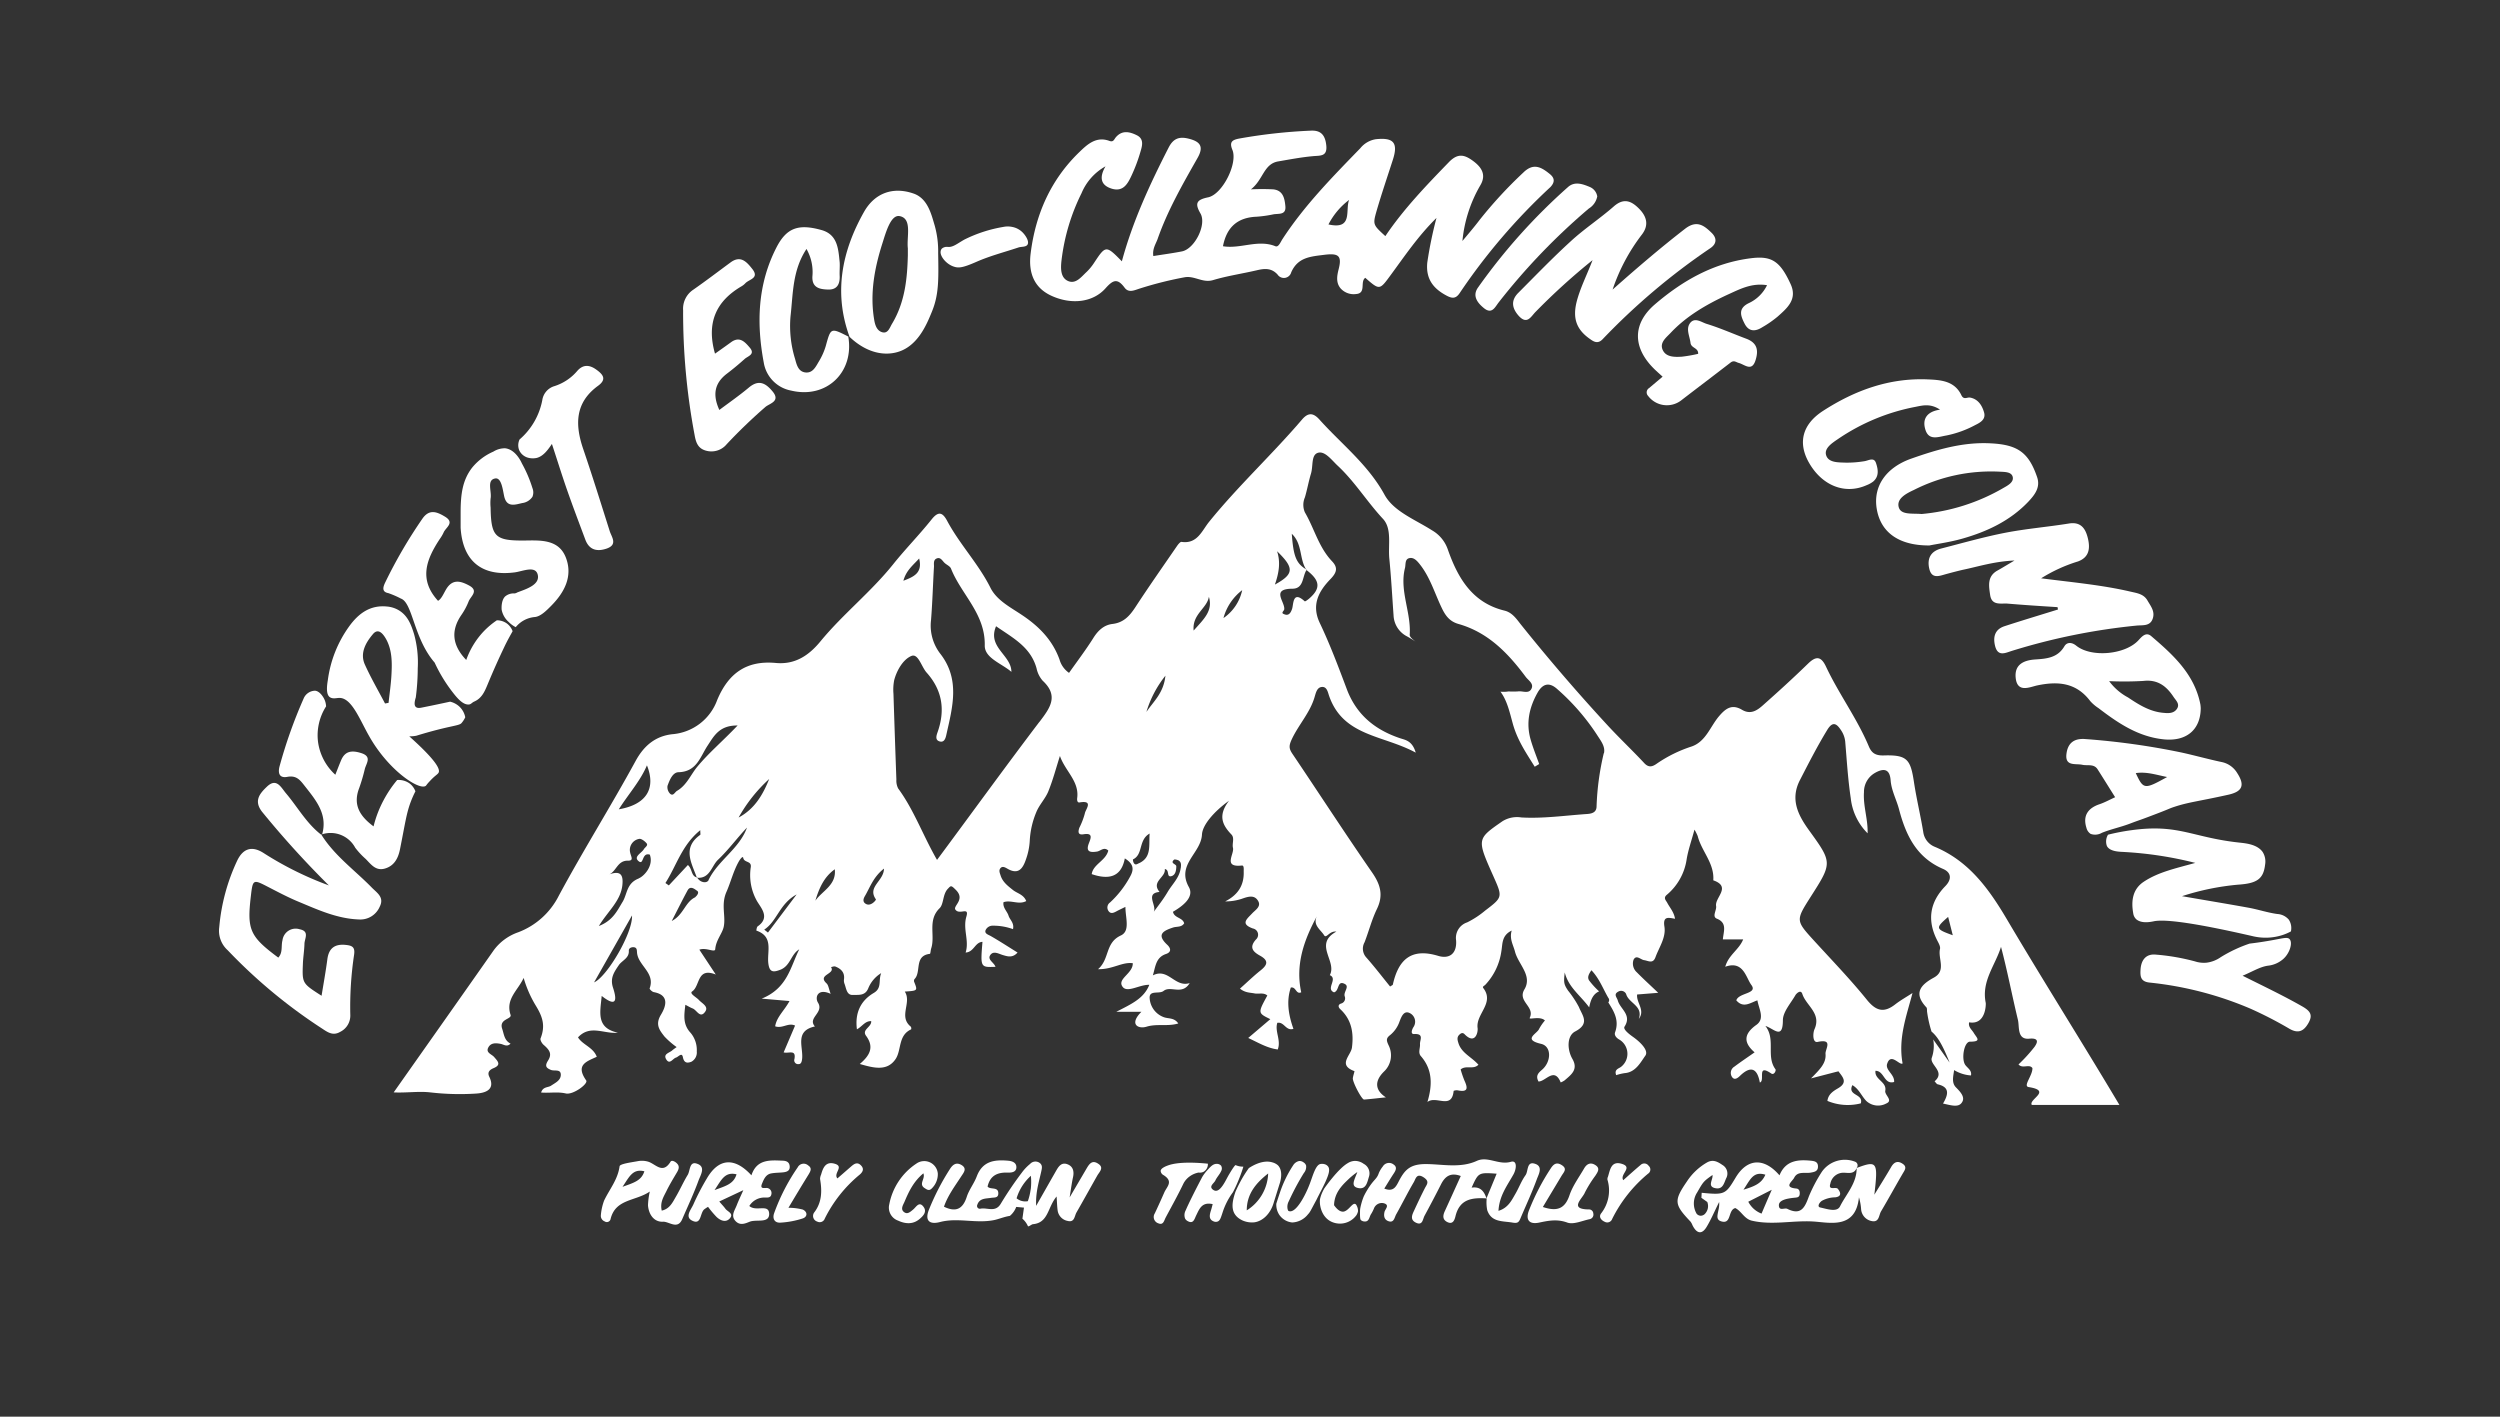 <svg xmlns="http://www.w3.org/2000/svg" viewBox="0 0 592.94 336"><rect x="0" y="0" width="592.94" height="336" fill="#333333" stroke="none"/><defs><style>.cls-1{fill:#fff;}.cls-2{fill:none;}</style></defs><g id="Layer_2" data-name="Layer 2"><g id="Layer_1-2" data-name="Layer 1"><path class="cls-1" d="M476,218.06c-4.29-7.26-9-13.8-17.05-17.19a4.41,4.41,0,0,1-2.8-3.54c-.66-4-1.6-7.85-2.2-11.81-.81-5.43-1.62-6.52-7.17-6.35-2.12.07-2.94-.72-3.55-2.17-2.79-6.63-7.11-12.43-10.15-18.9-1.19-2.53-2.4-2.52-4.3-.66-3.48,3.39-7.08,6.66-10.72,9.89-1.36,1.2-2.89,2.22-4.92,1-2.33-1.36-3.8-.4-5.48,1.6-2.06,2.45-3.1,6-6.51,7.14a31.8,31.8,0,0,0-8.13,4c-1.11.8-2,1.08-3.1-.14-2.8-3-5.82-5.85-8.62-8.88q-10.74-11.64-20.64-24c-1-1.27-2-2.77-3.81-3.22-7.66-1.85-11.09-7.75-13.45-14.47a8.35,8.35,0,0,0-3.76-4.58c-4-2.56-9.09-4.47-11.26-8.44-3.93-7.18-10.21-12-15.42-17.81-1.42-1.59-2.65-1.8-4.17,0-7.1,8.3-15.14,15.74-22,24.21-1.72,2.11-2.8,5.35-6.59,4.78-.28,0-.74.55-1,.92-3.35,4.88-6.76,9.73-10,14.7-1.33,2-2.76,3.55-5.36,3.85-2,.24-3.41,1.54-4.52,3.32-1.79,2.84-3.83,5.53-5.77,8.28a5.73,5.73,0,0,1-2.26-3.17c-1.69-4.68-4.93-7.92-9-10.62-2.71-1.81-5.9-3.44-7.38-6.4-2.85-5.7-7.31-10.31-10.28-15.89-1.08-2-2.06-2.34-3.68-.31-2.91,3.65-6.21,7-9.12,10.64-5.26,6.57-11.93,11.82-17.24,18.28-2.92,3.55-6.21,5.53-10.59,5.12-7.06-.66-11.29,2.55-13.9,8.79a12.37,12.37,0,0,1-10.68,8.11c-3.87.45-6.62,2.59-8.65,6.31-5.87,10.76-12.41,21.17-18.24,32a17.83,17.83,0,0,1-9.64,8.67,12.13,12.13,0,0,0-5.79,4.26c-7.85,11.2-15.74,22.37-23.73,33.71,3,.15,5.93-.32,8.69,0a60.72,60.72,0,0,0,10.85.28c1.74-.11,4.78-.66,3.13-4-.51-1.06.1-1.63.95-2,2-.8,1.09-1.65.2-2.68-.57-.66-2-1-1.4-2.2s1.79-1.13,2.94-.91c.76.14,1.53.83,2.36-.06-1.49-.76-1.53-2.17-2-3.57-.75-2.34,2.39-2.19,2-3.27-1.23-3.73,1.72-5.73,3.11-8.74a27.21,27.21,0,0,0,2.9,6.61c1.72,2.8,2.23,4.87,1.11,7.73-.15.37.32,1.19.73,1.54,1.54,1.32,2,2.24,1,3.79-.79,1.28-.33,1.71.73,2.15.82.34,2.31-.27,2.34,1.1s-1.28,1.94-2.3,2.63c-.72.49-1.94.2-2.37,1.63,2,.17,3.88-.23,5.85.22,1.74.4,5.39-2.31,4.84-3.09-2.61-3.72.1-4.48,2.51-5.61-.85-2.27-3.36-2.82-4.45-4.6,2.9-3.11,6.18-.75,9.46-1.11-5.24-1.13-4.19-4.86-3.84-8.72,4.15,3.27,3.32,0,2.67-2-.72-2.26.28-3.66,1.38-5.29.78-1.15,2.51-1.65,2.38-3.46,0-.54.46-.78,1-.81.87,0,.91.53.94,1.18.16,3.14,4.4,4.86,3,8.58-.07.17.58.83,1,.9,4,.75,2.67,3.72,1.66,5.39-1.4,2.33-.29,3.66.86,5.14a19.09,19.09,0,0,0,2.88,2.5c-.47.35-.78.55-1.05.79-.65.59-2.16.82-1.45,2.07.83,1.45,1.57-.14,2.36-.37.55-.16,1.38-1.31,1.62-.11.28,1.49,1.12,1.44,2,1.11a2.49,2.49,0,0,0,1.3-2.45,6.35,6.35,0,0,0-1.46-4.41c-1.87-2-1.55-4.12-1.25-6.66.69.35,1.19.66,1.73.87,1,.39,1.75,2.42,2.92.84,1-1.3-.69-2-1.47-2.88-.61-.66-2.3-1.5-1.56-2,1.93-1.29,1.07-5.81,5.6-4l-3.9-5.9c1.65-.6,3.7.79,3.77-.12.17-2.13,1.64-3.66,2-5.26.56-2.59-.7-5.26.67-8.35,1-2.26,1.62-4.9,2.92-7.19.22-.39.94-1.45,1.05-.85.22,1.21,2,.65,1.79,2.18a12.46,12.46,0,0,0,1.33,7.81c.9,1.73,3.46,4.06.29,6.26-.22.16-.31.95-.29,1,4.16,1.42,2.48,5,2.83,7.77.27,2.16,1.17,2.19,3,1.45,2.27-1,2.38-3.63,4.33-4.78-2.09,4.17-2.79,9.23-8.91,11.69l6.6.57c-1.2,2.25-3.05,3.76-3.4,6,1.78.59,3.07-.94,4.72-.18l-2.71,6.36c1.19.34,3-.81,2.56,1.58a.91.91,0,0,0,1,1.2c.56,0,.7-.5.79-1,.47-2.86-1.95-6.84,3.07-7.93-1.84-2.06,2.22-3.24.73-5.64-.79-1.26-.08-3.52,3-2.09-.46-1.24-.52-2.09-1-2.51-2.21-2.08,2.21-2.16,1.09-3.84.34-.06.73-.24,1-.14,1.36.53,2.27,1.4,2.08,3a2.18,2.18,0,0,0,.11,1.08c.43,1.08.49,2.75,2,2.67,1.25-.07,2.9.3,3.65-1.6A7.52,7.52,0,0,1,209,230.8c-.72,1.77.24,3.52-1.76,4.7-3.14,1.85-4.5,4.76-4,8.63,1.27-.68,1.92-2,3.39-1.94.12,1.41-2.29,2-1.23,3.46,2,2.71.91,4.68-1.48,6.7,3.23.93,6.46,1.82,8.48-1.15,1.45-2.13.57-5.64,3.7-7.06a.76.76,0,0,0-.08-.64c-3-2.42.3-5.72-1.43-8.32,3.08-.21,3.07-.2,2.23-2.3a.76.76,0,0,1,.07-.65c1.7-1.68-.16-5.54,3.65-6,.15,0,.18-.86.32-1.3,1-3.08-.93-6.67,2-9.53,1-1,.7-3.28,1.93-4.58.74-.77.74-.94,1.92.25,2.22,2.22-.51,3.65-.17,4.58.94,1.56,3.42-.79,2.66,1.75-.88,3,.73,5.68-.18,8.52,2-.11,2.19-2.44,4-2.54-.5,6.07-.5,6.07,3.08,5.93-.28-1-2-1.69-1.23-2.79s2-.29,3,0,2.27.77,3.47-.6c-2.22-1.38-4.23-2.69-6.3-3.88-.63-.37-1.57-.58-1.29-1.41a1.83,1.83,0,0,1,1.75-1.08,13.63,13.63,0,0,1,4.76.82c.33-1.5-.76-2.21-1.06-3.2s-1.43-1.91-1.19-3.19c1.77-.61,3.61.69,5.39-.27-.63-1.56-2.09-1.8-3.1-2.58-1.26-1-2.52-1.94-3-3.54-.18-.56-.47-1.17,0-1.7s1.1-.16,1.61.13c2.61,1.53,3.68,0,4.42-2.2a15.4,15.4,0,0,0,.91-4.56,20.21,20.21,0,0,1,1.51-6.55c.69-1.78,2.17-3.26,2.88-5,1.11-2.73,1.86-5.61,2.76-8.42,1.22,3.55,4.6,6,4.1,9.94-.07.52,0,1.18.55,1.09,3.46-.6,1.37,1.7,1.26,2.61a18,18,0,0,1-1.3,3.39c-.32.91-.38,1.79,1,1.55,2.21-.36,1.78.81,1.27,2.1-.81,2.05.25,2.27,1.93,2,.85-.14,1.63-1.19,2.66-.24-.58,2.41-3.6,3.24-3.93,5.59,3.93,1.35,7,.81,7.85-3.73,2.16,1.34,2.22,2.66,1.18,4.45a23.42,23.42,0,0,1-4.68,6,1.45,1.45,0,0,0-.42,1.95c.51.83,1.21.55,1.89.18s1.26-.63,2.17-1.08c0,2.6,1.19,5.73-1.08,6.78-3.79,1.76-2.6,5.57-5.41,8,3.49.07,5.67-1.76,8.24-1.42.07,2.5-3.9,3.74-2.37,5.65,1.14,1.42,4-.61,6.29-.52-1.3,3.27-4.26,4.55-7.82,6.39h5.95c-3,3-.75,4.14,1.21,3.54,2.48-.77,5,0,7.53-.77-.94-1.4-2.3-1.09-3.38-1.47a5.12,5.12,0,0,1-3.4-4.4c-.24-2.19,2.24-1,3.3-1.85,1.67-1.33,4.4,1.12,6.19-1.86-3.52,1.14-5.09-3.71-8.74-1.82.64-2.12.69-4.26,3.12-5.08,1.25-.42,1.24-1.29.28-2.19-2.58-2.41-1-3.3,1.42-4.09.86-.28,2,0,2.61-1-.38-1.4-2.37-1.22-2.66-2.73,2.28-1.33,5.12-3.45,3.77-5.86-3-5.37,2.89-8,3.11-12.47.12-2.25,2.84-5.44,6.41-8-2.72,3.54-1.53,5.8.57,8,.81.83.12,2.15.37,3.16.37,1.5-2.46,4.71,2.11,4.2.58-.06.42,1,.44,1.57.07,3.21-1.44,5.45-4.4,6.94a12.16,12.16,0,0,0,3.92-.61c1.44-.5,3-1.06,3.9.51.79,1.34-.7,2.15-1.47,3-1.28,1.34-2.73,2.45.21,3.52a1.51,1.51,0,0,1,.74,2.62c-1.78,2-.54,3,1.07,3.89,2.08,1.19,1.56,2.22,0,3.46s-3.21,2.83-4.86,4.3c1.23,1,2.37.92,3.43,1.13s2.14-.28,3.06.5c-2.27,4.16-2.27,4.16.71,5.61l-5.24,4.46c2.48,1.16,4.49,2.4,7,2.73.85-2.19-.76-4.31-.1-6.32,1.66-.3,2,2,3.82,1.43-1.16-3.27-1.72-6.54-.62-9.8,1.27-.24,1.21,1.71,2.47,1.13-1.44-6.62.69-12.48,3.79-18.19-1.22,2.18.82,3.33,1.63,4.65.56.91,1.22-1.08,2.91-.85-5.49,3,.23,7-1.55,10.32,2,.88-1.06,3.24,1,4.08,1.31-.34.7-2.94,2.53-2,1.24.63-.33,1.87,0,2.93a1.28,1.28,0,0,1-.83,1.72c-.69.2-.84.77-.19,1.37,2.67,2.48,3.19,5.64,2.74,9.07-.24,1.9-3.47,4.11.59,5.6.07,0-.31,1.08-.38,1.67-.09.91,2.12,5.11,2.67,5.07,1.64-.13,3.27-.33,5.17-.52-2.7-1.76-2.66-3.95-.45-6.12a5.28,5.28,0,0,0,1.17-6.07c-.6-1.25-.75-1.78.27-2.57a7.14,7.14,0,0,0,2.25-3.24c.42-1.08,1-2.68,2.4-2a2.27,2.27,0,0,1,.94,3.27c-.36.53-.85,1.76.12,1.71,2.44-.13,1.32,1.44,1.39,2.4s-.51,2,.2,2.83c2.77,3.17,2.78,6.79,1.56,10.89,2.08-1.63,5.77,1.92,6.22-2.64a1.84,1.84,0,0,1,1-.12c2.54.52,2.32-.68,1.55-2.35a26,26,0,0,1-.89-2.61c1.3-1.09,3,.12,4.22-1.12-1.61-1.83-4-2.75-4.74-5.11-.22-.68-.43-1.41.2-2,.38-.38.8-.59,1.25-.13,2.48,2.55,3.24-.39,3.09-1.47-.45-3.35,4.08-5.9,1.36-9.46-.29-.39.21-.53.45-.77a14.54,14.54,0,0,0,3.83-8c.31-1.63,0-3.71,2.45-4.88-.59,2,.39,3.44.78,5,.77,3,4.19,5.67,2.24,8.94-1.73,2.89,2.54,4.05,1.26,6.75-.27.56,2.4-.51,3.6.63a11.71,11.71,0,0,0-1.38,2c-.46,1.16-4,2.51.48,3.55,2.49.58,2.43,4.15.3,6.06-.84.74-1.72,1.42-.92,2.87,1.71,0,3.74-3.53,5.26.22a4.45,4.45,0,0,0,.94-.5c1.55-1.35,3.29-2.55,1.83-5.09-1.29-2.27-1.29-5.48.66-6.5,3.6-1.87,1.66-3.84.9-5.77a23.8,23.8,0,0,0-2.59-3.93c-1-1.5-1.06-1.93-.78-4.3.89,3.53,3.65,5.38,5.8,8.29.36-1.94,1-3.22,2.35-3.8a19,19,0,0,1-2.39-2.62c-.41-.69-.15-1.38.57-2.39,1.9,2,2.76,4.42,4,6.54a.85.85,0,0,1,0,1.09c1.33,2.12,2.64,4.22,1.61,7.08-.25.69.29,1.33,1,1.73a3.92,3.92,0,0,1,.45,6.44c-.54.45-1.72.6-1.19,2a12.75,12.75,0,0,1,2-.48c2.62-.18,3.8-2.6,4.91-4.13.9-1.25-1.29-3.32-2.94-4.48-.89-.63-2.37-1.77-2-2.4,1.82-2.8-1-4.16-1.58-6.19-.2-.76-1.1-1.48.09-2.12a1.31,1.31,0,0,1,1.88.56c.61,2.2,4.1,2.81,3,5.91,1.6-2.11-.63-3.84-.39-5.8l5-.4c-1.95-1.86-3.55-3.31-5.05-4.84a2.77,2.77,0,0,1-.8-3c.66-1.29,1.69,0,2.53.1,1,.15,2.07.93,2.67-.71.87-2.38,2.53-4.66,2.12-7.25s1-2.11,2.52-1.86c-.27-1.63-1.24-2.62-1.85-3.79-.26-.52-1-1.11-.14-1.86a13.52,13.52,0,0,0,4.74-8.43c.36-2.21,1.13-4.36,1.86-7.06a12.34,12.34,0,0,1,.76,1.51c.91,3.62,4,6.47,3.7,10.51,4.41,1.55.31,4.08.67,6.1.17,1-1.05,2.5.18,3,2.51,1,1.59,3,1.42,4.91h4.82c-1,2.48-3.47,3.67-4.25,6.49,4.31-1.55,4.91,2.61,6.19,4.32,1.59,2.13-3,1.8-3.57,3.65,1.68,1.95,3.33.56,5,0,.38,2.11,1.83,4.35-.26,5.83-3.21,2.29-2.87,4.36-.4,6.5-1.66,1.17-3.27,2.24-4.81,3.4a1.73,1.73,0,0,0-.45,2.57c.6.71,1.4,0,1.86-.46,2.66-2.53,4.08-1.49,4.64,1.65,1.35-.4-.84-4.57,2.71-2.14.67.45,1.2-.7,1-1-2.29-3.09.12-7.08-2.39-10.28,2,.62,4.13,3.37,4.15-1.35,0-2,1.89-4.05,3-6,.15-.24,1.22-1.43,1.61-.24.9,2.79,4.58,4.59,2.88,8.38-.38.85-.51,3.26.75,3,3.79-.82,1.77,1.7,1.87,2.83.2,2.23-1.38,3.72-3.44,5.82l6.08-1.58c.15,0,.4-.13.44-.08,1,1.35,2.28,2.6-.1,4-1.05.62-2.34,1.37-2.53,3a12.48,12.48,0,0,0,7.92.58c.69-2.35-3.26-1.74-2-4.32,1.56.89,2.16,2.57,3.3,3.75a4.1,4.1,0,0,0,4.76.59c1.68-.73-.45-2-.26-3,.42-2.16-2.61-2.64-2.32-4.74,2.12,0,2,3.34,4.42,2.65.14-1.83-2.15-2.78-1.65-4.32.88-2.73,2.94.48,3.66-.08-1.09-6,.92-11.21,2.35-16.7-1.47.95-2.84,1.72-4.07,2.67-2.7,2.12-4.58,1.62-6.77-1.09-3.88-4.8-8.19-9.26-12.37-13.84-4.5-4.93-4.52-4.91-1-10.47,5.25-8.2,5.23-8.18-.43-16-2.55-3.56-4.39-7.25-2.06-11.77,2.06-4,4.1-8,6.44-11.84,1.3-2.16,2.22-1.64,3.3,0a5.85,5.85,0,0,1,1,2.69c.38,4.48.65,9,1.31,13.41a13.85,13.85,0,0,0,4,8.36c.11-3.36-1.09-6.47-.86-9.77a5.17,5.17,0,0,1,2.55-4.52c1.94-1.12,3.55-1.18,3.77,1.69.18,2.46,1.4,4.62,2,6.93,1.63,6.17,4.14,11.42,10.44,14.12,1.91.82,2.16,2.4.54,4.07-3.7,3.8-4.37,8.11-1.94,12.86.33.65.81,1.45.67,2.05-.54,2.25,1.56,5.14-1.43,6.78-3.23,1.75-4.91,3.75-1.8,7.07.19.21.13.67.16,1a28.16,28.16,0,0,0,1.06,4.74c1.54,1.3,2.66,3.29,4.29,7.36l-3.89-5.49a8.53,8.53,0,0,1-.33,4.33c-.61,1.68,3.34,3.32.66,5.6.25.25.47.66.76.72,3,.69,2.41,2.57,1.24,4.56,1.72.35,3.54,1,4.4-.15,1-1.28-.24-2.58-1.33-3.69s-.63-2.61-.44-4.1a8.8,8.8,0,0,0,4,1.27c.24-1.17-.73-1.68-1.31-2.43-1.05-1.37-.35-5.6,1.09-5.58,2.85,0,1.55-.94.89-2.06-.45-.78-1.37-1.39-1.11-2.53,3.91.68,4-4.12,3.94-4.6-1.07-5.17,2.27-8.91,3.62-13.3,1.53,5.77,2.62,11.55,4,17.26.42,1.67-.26,4.79,2.7,4.52,2.61-.24,1.8,1.15,1.25,1.94a37.34,37.34,0,0,1-3.8,4.17c1,1.11,2.52-.2,3.3.86.08,1.77-2.32,4.29-.88,4.51,5.64.88-.14,2.92.74,4.24h20.78C494,247.47,484.76,232.89,476,218.06ZM153.44,181.52c2.19,5.49-.1,9.3-6.68,10.43C149.14,188.22,151.87,185.24,153.44,181.52ZM140.9,233l9-15.88C150.13,221.2,144,231.64,140.9,233Zm10.6-24.65c-2.93,1.13-2.7,3.67-3.83,5.54-1.3,2.13-2.31,4.45-5.64,5.74,2.21-3.6,5.17-5.94,5.58-9.69.26-2.43-.41-3.51-3.07-2.57,1.7-.81,1.92-3.32,4.45-3.24,1.39,0,.66-1,.48-1.87a2.66,2.66,0,0,1,2.1-3.29c.47-.14,1.37.53,1.79,1.05s-.39.93-.66,1.4c-.54.93-2.54,1.76-1.24,2.83s.68-2.16,2.66-1.55C155.1,205.37,152.69,207.86,151.5,208.32Zm6.83-22c.48-1.34,1.21-3.17,2.6-3.2,4.34-.11,5.14-3.66,6.91-6.33,1.49-2.24,2.75-4.81,7.1-4.75-3.55,3.73-6.83,6.48-9.56,9.78-1.57,1.9-2.5,4.37-4.79,5.71-.56.33-.91,1.37-1.67.68A2.2,2.2,0,0,1,158.33,186.3Zm6.58,26.45c-2.43,1.12-2.76,4.18-5.59,5.64,1.39-2.69,2.53-5,3.74-7.23.63-1.19,1.6-.42,2.18,0C166.12,211.67,165,212.71,164.91,212.75Zm3.16-4.07c-.4.82-1.93.66-2.66-.51h-.12a1.17,1.17,0,0,0,0-.11c-1.41-.32-1.05-2-2.14-2.95L158.63,210l-.81-.57c2.62-4.08,3.89-9,8.27-12.53,0,.71.08,1,0,1.1-4.31,3.06-2.09,6.62-.83,10.1a.53.53,0,0,0,.12,0l-.07.08.07-.08a.56.56,0,0,0,0,.08c3,.23,3.37-2.79,4.92-4.27,2.48-2.34,4.51-5.15,6.87-7.63C175.36,201.3,170.36,204,168.07,208.68Zm7.07-14.76a36.11,36.11,0,0,1,7.29-9.21C180.94,188.51,178.94,191.92,175.14,193.92Zm7,27.21-.88-.7c3.07-2,3.57-6.1,7.68-8.34Zm11.23-7.52c.88-2.9,2-5.62,4.62-7.49C198.42,209.92,195,211.29,193.39,213.61Zm14.36-.3c.07.1-1.12,1.62-2.27,1.07-.76-.37-.84-1-.37-1.83,1.26-2.12,2-4.58,4.57-6.59C209.63,209,205.61,210.32,207.75,213.31ZM218,132.46c.84,3.39-1.18,4.31-3.74,5.28C214.92,135.31,216.46,134.15,218,132.46Zm28.52,38.75c-8.13,10.71-16,21.59-24.28,32.74-3.36-5.83-5.46-11.84-9.22-16.95a4.12,4.12,0,0,1-.42-2.11q-.37-10.15-.69-20.31a11.79,11.79,0,0,1,.17-3.26c.64-2.41,2.15-4.94,4.08-5.74,1.63-.68,2.37,2.55,3.61,3.94,3.75,4.19,4.45,8.91,2.6,14.14-.25.72-.66,1.84.46,2.18s1.44-.74,1.61-1.53c1.47-6.6,3.37-13.2-1.51-19.37a10.92,10.92,0,0,1-2.11-7.89c.34-4.23.45-8.48.7-12.71,0-.68-.18-1.58.68-1.9s1.25.48,1.76,1,1.37.83,1.6,1.43c2.44,6.14,8.14,10.69,8,18.21-.07,3,4,4.26,6.32,6.27,0-4-5.77-5.81-3.64-10.82,4,2.78,8.21,4.91,9.61,10a6.49,6.49,0,0,0,1.44,2.91C251.18,165.05,249.05,167.91,246.54,171.21Zm23.62,33.52c-.45.21-.83.53-1.2,0a1.59,1.59,0,0,1-.23-.9c2.48-1.16,1.24-4.6,3.95-6.13C272.46,200.58,273.16,203.33,270.16,204.73Zm1.77-35.92a25.6,25.6,0,0,1,4.5-8.55C276,164.38,273.55,166.39,271.93,168.81Zm8.12,37.07c-.28,2.31-2,3.81-3.09,5.67s-2.32,3.35-3.5,5c1.4-1.41-2.17-4.66,1.58-5-2.08-2.5,1.54-3.44,1.24-5.44,1.23.2.32,2,1.55,1.7,1-.26,1.17-1.38,1.18-2.34,0-.57-1.53-.65-.56-1.55.16-.16.7,0,1,.1C280.21,204.42,280.14,205.1,280.05,205.88Zm3.07-56.34c-.37-3.89,3.19-5.24,3.62-8C287.73,144.9,285.5,146.84,283.12,149.54Zm7.09-3a12.4,12.4,0,0,1,4.43-6.57A10.74,10.74,0,0,1,290.21,146.57Zm12.2-7.94c.95-2.74,1.36-5.26.5-7.86C307,134.73,306.93,136.14,302.41,138.63Zm2,7c-.58-.28.16-.74.2-1.07.23-1.8-3.26-4.86,1.92-4.9,2.76,0,2.33-2.87,3.36-4.43h0l.07-.07-.07.07a1.74,1.74,0,0,1-.11-.18c-2.35-1.41-3-3.13-3.38-8.42,2.54,2.4,1.78,5.9,3.38,8.42l.18.11-.06.08c3.22,2.47,3.41,4.31.69,6.7-.34.3-1,.79-1.12.71-2.91-2.67-2.63.72-3,1.8S305.57,146.16,304.45,145.62Zm76,33a63.15,63.15,0,0,0-1.72,12.61c0,1.42-1,1.76-2.23,1.85-5.2.35-10.38,1.12-15.61.82a6.52,6.52,0,0,0-4.5.91c-6.06,4.21-6.09,4.16-2.15,13,2.23,5,2.24,5-1.95,8.19a21.25,21.25,0,0,1-4.26,2.79,3.87,3.87,0,0,0-2.62,4.24c.23,3.2-1.61,4.49-4.24,3.7-6.43-1.95-9.44.91-10.75,6.77,0,.17-.36.28-.66.5-1.86-2.29-3.66-4.64-5.61-6.85a3.1,3.1,0,0,1-.44-3.66c1-2.59,1.7-5.35,2.91-7.85,1.59-3.27.87-5.8-1.13-8.69-6.43-9.27-12.56-18.75-18.87-28.1-.91-1.34-.89-2-.11-3.64,1.61-3.37,4.24-6.16,5.32-9.79.31-1,.55-2.38,1.76-2.47s1.41,1.29,1.7,2.11c3.35,9.65,12.82,9.26,20.55,13.47-.83-2.86-2.49-3-3.75-3.43-5.92-2-10.29-5.55-12.57-11.55-2-5.32-4-10.66-6.45-15.8-2.07-4.38-.12-7.63,2.58-10.42,1.64-1.69,1.65-2.82.31-4.22-3.14-3.32-4.19-7.77-6.41-11.57a4.43,4.43,0,0,1,0-3.55c.55-1.86.88-3.78,1.44-5.63s0-4.42,1.64-4.94,3.25,1.69,4.64,3c4.08,3.78,7,8.58,10.79,12.65,2.2,2.35,1.19,6.27,1.52,9.49.44,4.46.68,8.94,1,13.41a5.85,5.85,0,0,0,3.22,5c.7.39,1.38.82,2.06,1.26l-.09-.06c-.56-.41-1.4-1.09-1.36-1.59.37-5.35-2.48-10.46-1.12-15.85.22-.86-.1-2.19,1.18-2.36,1-.14,1.76.76,2.36,1.52,2.43,3.07,3.51,6.86,5.18,10.32.94,2,2,3.25,4,3.81,7,2,11.73,6.91,15.9,12.52.63.85,1.92,1.56,1.42,2.74-.62,1.45-2.15.54-3.27.73a18.19,18.19,0,0,1-2.21,0,7.32,7.32,0,0,1-1.92.06c1.58,2.07,2.19,4.91,2.91,7.51,1.09,4,3.18,7,5.22,10.29l1.06-.64c-.68-1.89-1.44-3.77-2-5.7-1.18-4-.37-7.69,1.61-11.22,1.2-2.12,2.75-2.6,4.69-.84A52.69,52.69,0,0,1,379,174.64C379.82,175.89,380.76,177.16,380.42,178.67Zm81.64,38.79,1.12,4.43C459,220.33,459,220.13,462.06,217.46Z"/><path class="cls-1" d="M195.85,82.07a15.57,15.57,0,0,1-1.62,3.64c-.73,1.21-1.42,2.8-3.16,2.63s-2.12-1.83-2.5-3.22a26.46,26.46,0,0,1-1.08-10.07c.62-5.34.42-10.91,3.79-16a11.08,11.08,0,0,1,1.4,6.54c-.11,2.63,1.68,3,3.55,3.08,2.18.14,3-1.12,2.92-3.2-.06-1.09.07-2.2,0-3.28-.32-3.16-.49-6.56-4.31-7.63-5.5-1.54-8.3-.51-10.69,4.14-4.46,8.69-4.77,17.93-3,27.32a8.08,8.08,0,0,0,6.5,6.62c8.34,2,15-4.32,13.54-12.82C197,77.68,197.05,77.73,195.85,82.07Z"/><path class="cls-1" d="M201.11,79.85l.1.05h0l-.1-.09A.07.07,0,0,1,201.11,79.85Z"/><path class="cls-1" d="M242.33,54.93a4.72,4.72,0,0,0-2.26-1.11,5.24,5.24,0,0,0-2.11,0,32.83,32.83,0,0,0-9.23,3c-1.76,1-2.66,1.82-3.87,1.75a1.85,1.85,0,0,0-1.47.39,1.19,1.19,0,0,0-.3.72c-.13,1.13,1.33,2.94,3.06,3.53,1.16.4,2.09.36,5.39-1.09s6.64-2.3,10-3.42c.72-.24,1.82-.06,2.18-.71C244.16,57.2,243.19,55.7,242.33,54.93Z"/><path class="cls-1" d="M488,144l.1.56c-4.22,1.31-8.45,2.58-12.65,3.95-2.29.74-2.8,2.51-2.27,4.67.66,2.65,2.43,1.68,4,1.19a149.36,149.36,0,0,1,29.6-6c1.39-.13,3.13.19,3.77-1.57s-.43-3-1.23-4.39c-.91-1.57-2.54-1.74-4.06-2.1-6.79-1.58-13.75-2.19-21.15-3.15a36.5,36.5,0,0,1,8.74-4c2.73-1,2.88-3.19,2.37-5.38s-1.51-4.1-4.5-3.62c-5,.81-10.14,1.23-15.13,2.2s-10.15,2.44-15.2,3.74c-2.42.63-3.36,2.3-2.83,4.71.57,2.58,2.35,1.81,4,1.35,1.29-.35,2.58-.69,3.89-1,3.75-.77,7.43-2,12.34-2.22-2,1.18-3,1.8-4.08,2.4-2.44,1.39-2,3.64-1.69,5.81.38,2.45,2.36,1.94,4,2C480.09,143.5,484.06,143.75,488,144Z"/><path class="cls-1" d="M382.47,68.68a44.75,44.75,0,0,1,6.91-13c1.78-2.28,1.18-4.34-.62-6.17s-3.61-2.65-6-.56c-3.28,2.88-7,5.31-10.19,8.25-4.31,3.93-8.36,8.14-12.48,12.27-1.81,1.82-1.48,3.67.14,5.47,2,2.17,2.9.09,4-1A153.1,153.1,0,0,1,377.72,61.7c-1.46,3.78-3,6.75-3.81,10-.93,3.88,0,6.52,3.32,8.79,1,.72,1.84,1,2.84,0a156.71,156.71,0,0,1,25.57-21.62c1.6-1.08,1.56-2.43.31-3.65-1.79-1.74-3.49-3.08-6.24-1C393.77,58.82,388.11,63.68,382.47,68.68Z"/><path class="cls-1" d="M419.1,67.64a9,9,0,0,1-4.34,4.26c-2.58,1.26-1.93,3-1,4.83,1,2,2.58,1.94,4.25.86a25,25,0,0,0,3.58-2.48c2.24-2,4.77-4.08,3.11-7.71-2.49-5.44-4.49-6.76-9.34-6.16-8.89,1.09-16.3,5.31-22.92,11-5.15,4.46-5.23,9.94-.49,14.87.73.77,1.55,1.46,2.38,2.23l-3.2,2.7a1.2,1.2,0,0,0-.24,1.86,5.58,5.58,0,0,0,7.8,1.1c3.89-3,7.87-6,11.75-9,.82-.64,1.3-.09,1.95.08,1.44.39,3.12,2.19,4-.7.7-2.28.41-4-2.1-5-3.18-1.18-6.29-2.58-9.53-3.57-1.21-.37-2.89-1.72-4-.06-.91,1.37,0,3,.19,4.58.16,1.29,1.89,1.12,1.81,2.59a33.85,33.85,0,0,1-3.88.68c-1.7.1-3.73.13-4.52-1.59s.77-2.9,1.82-4c3.8-4.06,8.55-6.79,13.52-9.1C412.55,68.63,415.38,67.05,419.1,67.64Z"/><path class="cls-1" d="M169.58,83.88c-2.07-7.27.2-12.43,6.33-16a4,4,0,0,0,.85-.68c.92-1,3.44-1.19,1.64-3.44-1.35-1.71-2.77-3.26-5.14-1.51-2.94,2.16-5.84,4.38-8.83,6.46a5.41,5.41,0,0,0-2.41,4.9A156.05,156.05,0,0,0,164.71,103c.3,1.69.67,3.34,2.75,3.89a4.7,4.7,0,0,0,4.9-1.54,126,126,0,0,1,9.2-8.85c1-.83,3.69-1.33,1.6-3.75-1.68-2-3.29-2.72-5.55-.83s-4.58,3.5-7,5.31c-1.61-3.52-1.21-6.31,1.78-8.59,1.45-1.1,2.86-2.27,4.21-3.49.78-.7,2.6-1.09,1.22-2.71-1.12-1.31-2.33-2.7-4.31-1.36C172.24,82,171,82.88,169.58,83.88Z"/><path class="cls-1" d="M460.13,97.16c-3.32.48-4.24,2.4-3.45,4.82.85,2.6,3.09,1.62,5,1.3a24.68,24.68,0,0,0,6.82-2.48c1.23-.6,2.54-1.36,2.07-3s-1.42-3.15-3.29-3.5c-.72-.14-1.52.63-2.09-.57-1.63-3.43-4.94-3.62-8.08-3.75-9.07-.36-17.22,2.62-24.71,7.46-4.93,3.18-6,7.52-3.44,12.15,3.11,5.59,8.58,7.78,13.74,5.49a6.3,6.3,0,0,0,1.59-.88c1.44-1.25,1.15-2.9.65-4.38s-1.77-.57-2.78-.43a25.31,25.31,0,0,1-4.34.34c-1.76-.07-4.16.06-4.71-1.78-.5-1.67,1.48-2.91,2.87-3.86a48.84,48.84,0,0,1,18.35-7.6C456.08,96.14,457.87,95.66,460.13,97.16Z"/><path class="cls-1" d="M378.83,46.58a2.93,2.93,0,0,0-1.78-2.24c-1.66-.69-3.53-1.39-5.13,0a139.14,139.14,0,0,0-21.34,23.81c-1.46,2-.19,3.69,1.46,5,1.84,1.43,2.56-.34,3.39-1.4a151.4,151.4,0,0,1,21.4-22.29A4.33,4.33,0,0,0,378.83,46.58Z"/><path class="cls-1" d="M76.24,198l.09.08,0-.17-.18,0Z"/><path class="cls-1" d="M67.86,188.19c-1.19-1.39-2.24-3.8-4.53-1.63-1.75,1.66-3.29,3.46-1,6.19A222.19,222.19,0,0,0,78,210a79.21,79.21,0,0,1-15.51-7.7c-2.75-1.75-4.82-1.06-6.2,1.75A46.46,46.46,0,0,0,52,219.91a6.21,6.21,0,0,0,2,5.46,124.28,124.28,0,0,0,22.36,18.56c1.35.89,2.59,1.81,4.31.81a4.3,4.3,0,0,0,2.41-4.14,83.57,83.57,0,0,1,.9-14.14c.25-1.71-.32-2.16-1.8-2.33-2.63-.32-4.18.62-4.54,3.39s-.89,5.68-1.37,8.65c-4.59-2.94-4.61-2.94-4.43-7.59.06-1.57.33-3.13.37-4.7,0-1.26,1.3-3-1.13-3.48A3.15,3.15,0,0,0,67,223c-.37,1.35.13,2.93-1,4.12-6.73-5-7.43-6.59-6.52-14.44.48-4.18.51-4.18,4.13-2.31,2.37,1.22,4.74,2.48,7.21,3.5,4.58,1.91,9.12,4,14.23,4.2a5,5,0,0,0,5-3c1.15-2.25-.59-3.26-1.86-4.55-4-4.1-8.8-7.52-11.93-12.49C72.71,195.33,70.63,191.47,67.86,188.19Z"/><path class="cls-1" d="M117.84,147.12a18.88,18.88,0,0,0-3.18,2.69,19.14,19.14,0,0,0-4.08,6.72c-3.36-3.5-3.68-7-1.14-10.69a15.89,15.89,0,0,0,1.71-3.2c.46-1.22,2.56-2.52,0-3.83-2-1.06-3.85-1.49-5.31.91-.64,1.05-1.1,2.3-1.95,2.78-4.67-5.11-2.71-9.89.38-14.61a9.58,9.58,0,0,0,.93-1.56c.48-1.23,2.78-2.33.31-3.81-1.91-1.15-3.7-1.85-5.34.52a113.58,113.58,0,0,0-8.8,15.09c-.54,1.11-.86,2.25.72,2.54a21.76,21.76,0,0,1,3,1.3c2.8,1,3,9.42,8,15.19a35.84,35.84,0,0,0,4.32,7.09c1.19,1.54,2.56,3.06,3.93,2.82.4-.07.6-.44,1.17-.69,1.71-.76,2.4-2.27,3.07-3.88,1.66-4,2.7-6.25,4-9,.81-1.71,1.57-3,2-3.8a4,4,0,0,0-1.34-1.81A4.07,4.07,0,0,0,117.84,147.12Z"/><path class="cls-1" d="M117,107.12a13.35,13.35,0,0,0-5,3.77c-2.34,3-2.74,6.4-2.75,10.63,0,1.22,0,2.44,0,3.65.48,7.88,5,11.61,12.85,10.58,1.93-.26,4.94-1.7,5.45.61s-2.63,3.32-4.8,4.12a2.15,2.15,0,0,1-.68.27,3.13,3.13,0,0,0-2.27.72c-1,1-.83,3-.82,3.14a5.16,5.16,0,0,0,1.66,2.9,6.6,6.6,0,0,0,1.68,1.24,6.57,6.57,0,0,1,4.56-2.41c1.37-.15,2.74-1.54,3.83-2.64,3.17-3.19,5.22-7.06,3.48-11.5-1.68-4.28-5.93-4.06-9.72-4-7,.06-8-.83-8.11-7.81a11.32,11.32,0,0,1,0-2.18c.31-1.66-1-4.35,1.08-4.73,1.46-.26,1.78,2.52,2.12,4.14.58,2.77,2.48,2.12,4.26,1.7a3.45,3.45,0,0,0,2.46-1.49,2.74,2.74,0,0,0,0-2.07,30.56,30.56,0,0,0-2.5-5.85c-.2-.45-1.54-3.34-4-3.59A5.16,5.16,0,0,0,117,107.12Z"/><path class="cls-1" d="M144.62,126c-2.05-6.48-4.08-13-6.26-19.4-2-5.8-2.05-11.07,3.49-15.1,2.13-1.56,1.17-2.7-.47-3.87s-3.15-1.19-4.5.38a11.74,11.74,0,0,1-5.35,3.56,4.08,4.08,0,0,0-2.91,3.33,16.34,16.34,0,0,1-5.39,9.33,3.19,3.19,0,0,0-.08,2.57,3.25,3.25,0,0,0,2.26,1.8,4.25,4.25,0,0,0,1.92,0c1.45-.39,2.48-1.68,3.57-3.31,1.32,4,2.42,7.58,3.66,11.1,1.36,3.89,2.83,7.74,4.27,11.61.92,2.44,2.74,2.88,5,2.13C146.58,129.2,145.08,127.42,144.62,126Z"/><path class="cls-1" d="M106.75,166.42c-1.11.24-3.73.81-6.75,1.41-.35.07-1,.19-1.38-.17s-.36-1.07,0-2.26a55.54,55.54,0,0,0,.46-6.91,25,25,0,0,0-.87-8.08c-.64-2.07-1.4-4.24-3.45-5.56a6.53,6.53,0,0,0-3-1c-3.95-.39-6.71,1.63-8.91,4.66a28,28,0,0,0-5.09,12.76c-.22,1.31-.5,3.46.5,4.1.72.46,1.51.16,2.26.16,2.91,0,4.83,5.21,7,9,4.54,8.12,11.78,12.9,13.41,11.89.22-.14.19-.3,1-1.14,1.17-1.29,1.85-1.59,2.08-2,.49-.81-.63-3-6.94-8.64a8.21,8.21,0,0,0,1.66-.14c8.1-2.48,10.06-2.28,10.73-3a6.07,6.07,0,0,0,.89-1.38,4.74,4.74,0,0,0-1.19-2.33A4.83,4.83,0,0,0,106.75,166.42Zm-13.9-6.49c-.11,2.26-.45,4.51-.69,6.77l-.84.15c-1.61-3.07-3.36-6.08-4.78-9.23-1.25-2.77.28-5.29,1.91-7.22,1.36-1.63,2.57.15,3.24,1.4C93,154.34,93,157.16,92.85,159.93Z"/><path class="cls-1" d="M94.2,185A27.49,27.49,0,0,0,91,189.75,26.47,26.47,0,0,0,88.6,196c-3.12-2.33-5-5-3.4-9.11a42.74,42.74,0,0,0,1.33-4.52c.37-1.39,1.74-2.93-.87-3.76-2.17-.68-3.83-.55-4.78,1.76-.47,1.12-.9,2.25-1.35,3.38a12.85,12.85,0,0,1-4.12-7.94,12.71,12.71,0,0,1,1.93-8.27,4.52,4.52,0,0,0-.53-1.93c-.13-.23-.92-1.66-2.06-1.79A3,3,0,0,0,72,165.71a113.66,113.66,0,0,0-5.71,16.1c-.45,1.81.16,2.77,1.87,2.44,2.33-.44,3.18,1,4.35,2.46,2.61,3.31,5.2,6.55,3.9,11.16a6.63,6.63,0,0,1,7.84,3.19,18.28,18.28,0,0,0,2.48,2.66C88,205,89.11,206.63,91.29,206s3.14-2.38,3.58-4.58c1.22-6.06,1.5-8.49,2.59-11.35a23.53,23.53,0,0,1,1.07-2.39,4.21,4.21,0,0,0-1.38-1.86A4.46,4.46,0,0,0,94.2,185Z"/><path class="cls-1" d="M367.62,41.31c-2-1.63-3.88-2.79-6.33-.38a103.88,103.88,0,0,0-10.36,11.23c-1.3,1.72-2.72,3.36-4.08,5A32.28,32.28,0,0,1,351.07,44c1.56-2.58.27-4.4-1.75-5.87s-3.58-1.84-5.68.33C338.27,44,332.93,49.54,328.57,56c-2.94-2.69-3-2.72-2.07-6,1.19-4.08,2.56-8.09,3.86-12.13s.13-5.3-4.05-4.85a5.91,5.91,0,0,0-3.68,2.14c-6.6,6.8-13.25,13.55-18.46,21.55-.45.68-.93,2-1.68,1.69-4.15-1.68-8.29.7-12.43,0,.87-4.53,3.46-6.83,8-7a29.89,29.89,0,0,0,4-.57c1.22-.21,3,.21,2.8-1.92-.17-1.84-.54-3.76-2.88-4a52.27,52.27,0,0,0-5.29,0c2.93-2.27,3-6,6.43-6.62,2.75-.47,5.5-1,8.28-1.25,1.75-.17,3.45.14,3.16-2.58-.25-2.36-1.23-3.61-3.69-3.47a126.4,126.4,0,0,0-17,1.88c-1.59.31-2.36.78-1.58,2.67,1.33,3.2-2.36,10.55-5.75,11.26-2.7.56-3.25,1.37-1.82,3.83,1.53,2.66-1.4,8.44-4.42,9-2.23.44-4.49.73-6.76,1.1-.25-1.67.55-2.81,1-4,2.37-6.8,5.94-13,9.48-19.25,1.61-2.81.55-3.95-2.18-4.61-2.21-.53-3.59,0-4.69,2.17-4.42,8.65-8.5,17.43-11.07,26.94-3.76-3.83-3.83-3.82-6.59.36a12.39,12.39,0,0,1-1.85,2.23c-1.22,1.14-2.5,2.87-4.32,2.08s-1.77-3-1.56-4.84a48.47,48.47,0,0,1,4.76-16,13,13,0,0,1,5.68-6.36c-1.43,2.47-1.29,4.42,1.42,5.28s3.81-1.07,4.71-3a38.29,38.29,0,0,0,2.17-5.78c.41-1.37.88-3-.87-3.87s-3.48-1.22-4.93.42c-.48.53-.58,1.29-1.58.92-3.08-1.14-5.18.77-7.08,2.61-6.84,6.58-10.45,14.81-11.6,24.12-.62,5,1.18,8.28,4.93,10,4.63,2.13,9.79,1.66,12.84-1.78,1.79-2,2.82-2.42,4.51-.15,1,1.36,2.4.58,3.68.19a87,87,0,0,1,10.58-2.65c2.35-.41,4.28,1.42,6.74.67,3.35-1,6.86-1.51,10.29-2.31,1.85-.44,3.51-.63,5,1a1.8,1.8,0,0,0,3.24-.54c1.57-3.55,4.53-3.73,7.88-4.15s4.19.23,3.36,3.44c-.37,1.48-.7,3.16.48,4.54a4.15,4.15,0,0,0,3.63,1.33c2.53-.17.9-2.91,2.21-3.85,3.43,3,3.39,2.94,6.05-.68,3.31-4.49,6.42-9.15,10.84-13.52a94.13,94.13,0,0,0-2.18,10.57c-.39,3.86,1.39,6.18,4.6,7.87,1.27.67,2.14.76,3.05-.57a142.92,142.92,0,0,1,21.53-25.17C368.82,43.21,368.74,42.24,367.62,41.31ZM315.08,53.23a17,17,0,0,1,4.9-5.82C319,49.83,321,54.56,315.08,53.23Z"/><path class="cls-1" d="M540.13,216.78c-2.28-.31-4.49-1.06-6.76-1.48-5-.91-10-1.73-15.85-2.75a60.26,60.26,0,0,1,13.32-2.73c4.58-.29,6-1.44,6.39-4.76a4.26,4.26,0,0,0-.59-3c-1.23-1.73-3.77-2-4.89-2.15-11.75-1.16-14.86-4.6-26.27-3a50.35,50.35,0,0,0-5.51,1.06,3.12,3.12,0,0,0-.26,2.69c.73,1.39,3.17,1.35,4.07,1.41a88.58,88.58,0,0,1,16.9,2.59c-4.76,1.32-8.78,2.18-12.22,4.46-2.75,1.82-3,4.7-2.51,7.49a2.36,2.36,0,0,0,.71,1.41c1.32,1.13,3.6.6,4.15.49,2.1-.45,7.77-.1,23.75,3.59a13.09,13.09,0,0,0,6.73-.31,12,12,0,0,0,2.06-.88,3.65,3.65,0,0,0-.5-2.79A3.87,3.87,0,0,0,540.13,216.78Z"/><path class="cls-1" d="M546.12,238.74c-4.45-2.55-9.09-4.75-14.23-7.32,2.39-1,4.11-2.11,6-2.38a6.51,6.51,0,0,0,3.63-1.58c1.53-1.33,2.32-3.85,1.51-4.72-.48-.51-1.37-.25-3.7.18s-4.37.72-5.78.88a33.12,33.12,0,0,0-6.85,3.22,7.46,7.46,0,0,1-3.31,1.3,6.77,6.77,0,0,1-2.79-.3,51,51,0,0,0-9.3-1.61c-2.38-.23-3.5,1.35-3.62,3.63-.08,1.53,0,2.77,2.13,3a82.19,82.19,0,0,1,23.89,6.17A92.45,92.45,0,0,1,543,244c2.1,1.21,3.4.57,4.49-1.33S548,239.83,546.12,238.74Z"/><path class="cls-1" d="M515.71,191.36c3.46-1.14,5.74-1.3,12.79-2.87,3.32-.74,4-2.22,2.13-5.11a5.61,5.61,0,0,0-3.74-2.65c-3.21-.68-6.37-1.57-9.57-2.27a173.61,173.61,0,0,0-22.7-3.17c-2.77-.23-4.21,1-4.51,3.55-.36,3,2.19,2.2,3.77,2.55,1.24.28,2.75-.3,3.63,1.09,1.36,2.13,2.68,4.27,4.15,6.6-1.29.59-2.46,1.24-3.7,1.66-2.78.94-4,2.75-3.11,5.59a2.39,2.39,0,0,0,1,1.45,3.17,3.17,0,0,0,2.67-.26c2.13-.86,4.41-1.33,6.56-2.14,2.62-1,2-.69,5.13-1.89C514.71,191.8,514.34,191.81,515.71,191.36Zm-9.14-8c2.6-.38,4.91.44,7.42.93C508.6,187.28,508.38,187.26,506.57,183.4Z"/><path class="cls-1" d="M222.51,60a22.57,22.57,0,0,0-.82-6.5c-.79-2.64-1.64-6.42-5-7.59-4.83-1.69-9.22-.18-11.78,4.37-5.26,9.34-7.23,19.18-3.41,29.62,3.54,3.38,7.47,4.52,10.91,3.72,5.16-1.19,7.36-6.63,8.6-9.66C222.68,69.91,222.62,66.4,222.51,60Zm-7.19-1.1c0,.36,0,.73,0,1.67-.14,5.26-.61,11-3.74,16.2-.53.87-.93,2.33-2.21,2.06-1.45-.32-1.86-1.85-2.06-3.15-1-6.11.1-12.06,1.94-17.86.83-2.6,2-7,4.15-6.56C216.41,51.87,215,56.14,215.32,58.89Z"/><path class="cls-1" d="M483.15,113.15c-2-5.84-4.61-7.68-11-8-6.58-.35-12.68,1.46-18.8,3.61-5.89,2.06-9.15,6.44-8.23,11.94s5.15,8.71,12.49,8.67c1.83-.37,4.85-.78,7.75-1.6,5.91-1.67,11.38-4.24,15.7-8.77C482.57,117.39,484,115.6,483.15,113.15Zm-7.95,2.56a46.9,46.9,0,0,1-19.43,6.2c-2.32-.2-5,.29-5.46-1.71s1.88-3.19,3.63-4a40.47,40.47,0,0,1,20.34-4.33c1.14.07,2.8,0,3.09,1.25S476.2,115.14,475.2,115.71Z"/><path class="cls-1" d="M521.88,167.08c-1.4-7.18-6.46-11.76-11.65-16.2-1.26-1.08-2.24.11-3.06,1C504,155.29,496,156,492.45,153.15c-1.11-.9-2.24-.86-2.83.14-1.62,2.75-4.23,2.94-6.91,3.12s-4.95,1.16-4.64,4.33c.36,3.7,3.35,2.2,5.09,1.83,5-1.06,9.31-.65,12.61,3.73a9.72,9.72,0,0,0,1.94,1.65c4.65,3.55,9.42,6.8,15.52,7.41,5.25.52,8.67-2.19,8.73-7.35A7.58,7.58,0,0,0,521.88,167.08Zm-5.61,1.11c-.73,1-1.9,1-3,.89-3.27-.23-5.94-1.91-8.55-3.66a13.39,13.39,0,0,1-4.48-3.87,77.17,77.17,0,0,0,8.11-.05c3.39-.4,5.49,1.24,7.17,3.8C516.08,166.15,517.12,167,516.27,168.19Z"/><path class="cls-1" d="M365.93,286.27c1.61-2.69,3-5,4.45-7.42.47-.79,1.39-1.59.13-2.45s-2-.38-2.71.72a53.92,53.92,0,0,0-5.18,10c-.81,2.14,0,3.36,2.44,2.85,2.23-.47,4.29-.88,6.68,0,1.49.52,3.52-.45,5.29-.81a1.11,1.11,0,0,0,.86-1.37,1,1,0,0,0-.92-.94c-5,0-1.65-2.54-1.08-4a27.87,27.87,0,0,1,2.49-4c.5-.81,1.24-1.7.05-2.49s-2.1-.31-2.73.79c-1.21,2.09-2.7,4.1-3.46,6.35C371.18,286.61,369.39,287.44,365.93,286.27Z"/><path class="cls-1" d="M219,278.29c.55,1.3-1.22,2.52.3,3.5.51.32,1,.72,1.61.16a4.74,4.74,0,0,0,1.52-3.56,3.23,3.23,0,0,0-5.06-2.43,14.94,14.94,0,0,0-6.46,9.7A3.27,3.27,0,0,0,213,289.5c1.73.8,3.54.95,5.11-.39.83-.71,1.75-1.64,1-2.78-1.08-1.57-1.78-.08-2.53.54s-1.4,1.24-2.22.56-.16-1.65.14-2.33C215.52,282.68,216.64,280.25,219,278.29Z"/><path class="cls-1" d="M198.61,279.49c-1.05-1.24,1.72-2.82-.67-3.49-2.09-.59-2.74.95-3.19,2.57a2.77,2.77,0,0,0-.25,1.05c.49,2.86.46,5.57-1.43,8a1.4,1.4,0,0,0,.76,2.11,1.27,1.27,0,0,0,1.79-.72,31.88,31.88,0,0,1,8.32-10.45c.68-.6,1.08-1.33.25-2.17s-1.54-.39-2.22.18C200.86,277.53,199.78,278.49,198.61,279.49Z"/><path class="cls-1" d="M385,279.91c-.93-1.43,2.52-3.1-.5-3.92-2.38-.64-2.63,1.48-3.12,3.08a1.4,1.4,0,0,0-.14.7,8.8,8.8,0,0,1-1.48,8c-.65.85,0,1.63.82,2a1.24,1.24,0,0,0,1.79-.67,33,33,0,0,1,8.51-10.73,1.17,1.17,0,0,0,.13-1.88,1.25,1.25,0,0,0-1.91-.18C387.71,277.48,386.37,278.69,385,279.91Z"/><path class="cls-1" d="M187,286.46c1.78-3,3.25-5.43,4.76-7.88.47-.78.91-1.52-.08-2.17a1.59,1.59,0,0,0-2.48.45,47.23,47.23,0,0,0-5.6,10.9c-.43,1.24.07,2.31,1.49,2.22a20.73,20.73,0,0,0,5.31-1c1.16-.4,1.15-1.57,0-2.1A13.13,13.13,0,0,0,187,286.46Z"/><path class="cls-1" d="M286.48,276c-2.24-.23-6.83-.56-9.48.42-.41.15-1.7.63-1.72,1.3a1.25,1.25,0,0,0,.7,1c2.39,1.51.78,2.71.18,4.06-.73,1.67-1.48,3.33-2.27,5a1.58,1.58,0,0,0,.89,2.38c1.16.47,1.32-.71,1.69-1.39,1.43-2.68,2.91-5.33,4.22-8.07a4.81,4.81,0,0,1,1.49-1.7,5.32,5.32,0,0,1,2.1-.9,2,2,0,0,0,1.16-.17A2.08,2.08,0,0,0,286.48,276Z"/><path class="cls-1" d="M294.9,276.7a4.33,4.33,0,0,1-1.83-.36c-.17-.07-1,1.25-1.44,2-.58.93-1,1.93-1.64,2.84s-1.43,1.71-2.37.93.34-1.46.65-2.16,1-1.4,1.34-2.16a1.27,1.27,0,0,0,0-1.32,1.35,1.35,0,0,0-1.07-.43c-.87,0-1.5.73-2.26,1.58a10.17,10.17,0,0,0-1.15,1.55c-1.95,3.71-3.35,6.57-3.91,7.89a2.35,2.35,0,0,0-.15,1.94,1.47,1.47,0,0,0,.65.63c1.37.75,1.59-.6,2-1.39.76-1.54,1.34-3.22,3.9-2.65-.12.44-.22.86-.34,1.26-.33,1.07-.78,2.32.58,2.84a1.25,1.25,0,0,0,1,0c.52-.25.69-.86,1.07-2a16.48,16.48,0,0,1,2.43-4.83l.05-.06a31.34,31.34,0,0,0,1.38-3A32.76,32.76,0,0,0,294.9,276.7Z"/><path class="cls-1" d="M322.09,287.28a2.88,2.88,0,0,0-.1-.8,3.14,3.14,0,0,0-.28-.65.56.56,0,0,0-.29-.28c-.73-.28-1.62,1.75-2.88,1.83-.47,0-1.19-.2-2.13-1.53a5.82,5.82,0,0,1,.12-1.14c.47-2.43,2.22-4,3.49-5.21a16.78,16.78,0,0,1,1.91-1.52c-.68,1.87-1.76,3.48.35,3.82,1.75.27,2-1.42,2.39-2.67a2.55,2.55,0,0,0-1.24-3.1,3.51,3.51,0,0,0-2-.69,3.31,3.31,0,0,0-1.77.53c-2.24,1.29-5.24,5.54-5.51,5.91a8.89,8.89,0,0,0-.44.82,8.45,8.45,0,0,0-.59,1.61c-.29,1.06.08,4.46,2.81,5.62a4.81,4.81,0,0,0,5.79-1.63A2.94,2.94,0,0,0,322.09,287.28Z"/><path class="cls-1" d="M314.36,280.31c.77-1.71,1.11-2.82.7-3.54a1.5,1.5,0,0,0-.8-.62,2.14,2.14,0,0,0-1.12-.07c-1.09.24-1.74,2.67-2.44,4.55-1.1,2.95-3.21,6.86-4.8,6.66a.83.83,0,0,1-.34-.11,1.52,1.52,0,0,1-.17-.41,2.72,2.72,0,0,1,.28-1.86,59.46,59.46,0,0,1,3.57-6.69,2.3,2.3,0,0,0,.54-1.77,1.38,1.38,0,0,0-.62-.77,1.55,1.55,0,0,0-1-.32,2.2,2.2,0,0,0-1.44,1,27.81,27.81,0,0,0-3.15,6.49c-.22.65-.52,1.55-.86,2.63a4.37,4.37,0,0,0,.77,2.74,4.22,4.22,0,0,0,3,1.72,5,5,0,0,0,3.72-1.91c.56-.59.62-.85,2-3.4C313,283,313.58,282,314.36,280.31Z"/><path class="cls-1" d="M303.47,280.83c.07-.18,1.07-3-.39-4.46a3.21,3.21,0,0,0-1.26-.67c-2.43-.77-5.08,1-5.62,1.34a28.63,28.63,0,0,0-2,3.19c-.45.83-.83,1.63-1.16,2.38-1,2.89-1.32,5.46,1.67,6.86a5.58,5.58,0,0,0,2.75.44c2-.25,3.82-2,4.59-4.52C302.52,283.87,303,282.35,303.47,280.83Zm-7.77,6.24c0-3.92,2.22-6.51,5.08-8.75A10.78,10.78,0,0,1,295.7,287.07Z"/><path class="cls-1" d="M364,276c-1.93-.6-1.5,1.74-2.17,2.71-1,1.38-1.57,3-2.43,4.47s-1.7,3.32-4,4c.2-3.6,2.09-6,3.55-8.63.75-1.34.92-3.43-.59-3-2.9.85-5.48-1.41-8.09-.22-3.94,1.8-8.19.77-12.11.76-3.64,0-4.92,1.31-6.26,3.81-.71,1.34-1.28,2.93-3.58,2,.8-1.28,1.47-2.41,2.2-3.51.51-.76.94-1.57,0-2.2a1.72,1.72,0,0,0-2.55.47,6.55,6.55,0,0,0-.94,1.55c-.52,1.53-1.09,1.37-2.59,3.77-.25.41-.62,1-1,1.81-.16.4-.32.84-.46,1.32s-.27,1-.35,1.44-.06.79-.07,1.31c0,1.18.09,1.4.24,1.54a1.39,1.39,0,0,0,.87.31c1.1.06,1.08-1.15,1.54-1.8a8.35,8.35,0,0,0,.66-1.3,2,2,0,0,1,2.38-1.22c1.42.44.28,1.36.12,2.05-.22.95-.06,1.79.84,2.16,1.42.57,1.51-.84,1.93-1.58,1.43-2.53,2.71-5.15,4.19-7.66.43-.72.63-2.23,2.34-1.11,1.49,1,.72,1.67.24,2.62-.88,1.73-1.71,3.49-2.52,5.25-.47,1-1,2.13.36,2.83,1.68.86,1.67-.79,2.12-1.61q2-3.69,3.89-7.42c1-2,2.35-2.88,4.7-2-1.31,2.88-2.55,5.63-3.81,8.38-.45,1-.54,1.93.55,2.51,1.38.72,1.78-.44,2-1.34,1-4.16,4-4.44,7.41-4.24a9.34,9.34,0,0,0,.13,2.81c1,2.91,3.65,2.52,6,2.93,1.19.21,1.48-.07,1.85-.94,1.32-3.13,2.77-6.21,3.93-9.4C364.93,278.53,366.06,276.61,364,276Zm-11.43,8.19.06.16-.09-.08,0-.08c-.54-1.62-1.42-2.83-3.51-2.51,1.63-3.61,1.63-3.61,5.94-3.31C354.18,280.32,353.38,282.24,352.58,284.17Z"/><path class="cls-1" d="M451.23,276c-1.15-.76-2-.4-2.68.77-1.16,2-2.41,4-4,6.58.92-7.84.68-8.15-4.22-6.33a.92.92,0,0,0-.35-1.49,6.65,6.65,0,0,0-7.88,2.39,36.88,36.88,0,0,0-3.06,5.79c-.94,2.57-1.82,4.66-5.13,3-.65-.32-1.92.58-2-.75-.07-.95.92-1.35,1.76-1.58a13.35,13.35,0,0,1,1.79-.29c.59-.08,1.28,0,1.38-.82.08-.65-.08-1.32-.81-1.38-3.11-.27-.91-1.72-.51-2.53.82-1.66,2.56-1,3.92-1.24.88-.16,1.74-.29,1.74-1.44s-.81-1.3-1.72-1.39c-3.14-.32-6,0-7.41,3.47-3.69-4.29-7.65-4-10.37.49-2.4,4-2.55,4.2-8.08,3.65l-.07,1.19,1.4,1a2.72,2.72,0,0,1,.1,1.62,2.79,2.79,0,0,1-.63,1.16,1.4,1.4,0,0,1-1.12.47,1.34,1.34,0,0,1-.88-.47,4.87,4.87,0,0,1-.66-2.43,4.77,4.77,0,0,1,.79-2.63c1.5-2.61,1.5-2.61,3.63-4.13.2,1.11-1.44,2.84.88,3.16,1.59.22,1.87-1.26,2.35-2.34a2.35,2.35,0,0,0-.86-3.19c-1.14-.78-2.25-1.41-3.69-.59a14.15,14.15,0,0,0-4.73,4.47c-3.15,4.6-3.05,5.46.83,9.54a3.4,3.4,0,0,1,.48.88c1,2,2.21,2.23,3.32.43,1-1.63,1.74-3.41,3-5.95.23,2.16-1.4,4.1.62,4.62,2.34.61,1.44-2.73,3.21-3.19,1.48.75,2.14,2.59,3.95,3,4.87,1.13,9.77-.13,14.69.2,3.87.26,9.92,1.82,10.69-5.75a13.08,13.08,0,0,1,.51,2.81,3.09,3.09,0,0,0,2.47,2.82c1.84.41,1.71-1.36,2.25-2.28,1.73-2.92,3.36-5.91,5.07-8.84C451.7,277.6,452.45,276.79,451.23,276Zm-32.53,2.62c-.9,2.1-2.6,2.75-5.19,3.55C415.08,279.86,415.79,277.7,418.7,278.61Zm-.9,9.22a5.87,5.87,0,0,1-3.15-2.82l5.57-2.83C419.26,284.41,418.57,286,417.8,287.83ZM440.35,277c.07,3.61-2.47,6.19-3.94,9.12-.74,1.49-3.14.59-4.68.27-.83-.17-.23-1.19.4-1.6a6.75,6.75,0,0,1,3.13-.81c1.46-.18,1.43-1,.65-2-.49-.62-2.37.52-1.79-1.27a3.17,3.17,0,0,1,3.12-2.57c1.1,0,2.52.44,3.11-1.13v0h0Z"/><path class="cls-1" d="M187.28,276.48c-.12-.88-.78-1.15-1.57-1.19-3.08-.13-6.22-.41-7.49,3.47-4-4.37-7.77-4.06-10.56.72a57.63,57.63,0,0,0-3.19,6.14c-.55,1.28-2.27,3.12-.06,4,1.93.78,1.62-1.89,2.59-2.77a9.73,9.73,0,0,1,.93-.62,24,24,0,0,0,2,2.38c.95.91,2.27,1.45,3.21.31s-.63-1.55-1.12-2.27c-.39-.55-.87-1-1.42-1.69l5.7-2.68c-.69,1.56-1.16,2.53-1.55,3.54-.45,1.21-1.47,2.46-.36,3.72s2.41.62,3.43.22c1.59-.62,4.56.44,4.61-1.78,0-2.61-3.08-.49-4.71-1.95a4.19,4.19,0,0,1,3.8-2c.58,0,1.29.06,1.43-.77a1.21,1.21,0,0,0-.77-1.44c-.55-.26-2.13.49-1.42-1.15.41-1,.88-2.1,2.09-2.35,1-.2,1.94-.16,2.91-.27S187.44,277.62,187.28,276.48Zm-17.81,5.78c1.61-2.35,2.39-4.42,5.22-3.74C174,280.83,172.11,281.28,169.47,282.26Z"/><path class="cls-1" d="M260.45,276c-1.48-1-2.17.17-2.81,1.26L253.69,284c.36-2.24.52-3.52.8-4.77s.11-2.51-1.23-3.06c-1.5-.63-2.2.5-2.82,1.59-1.47,2.57-2.93,5.15-4.69,8.24-.15-3.25.67-5.68,1.21-8.15.15-.72.37-1.44-.33-2a1.71,1.71,0,0,0-2.32.21,11.05,11.05,0,0,0-2,2.12,83.43,83.43,0,0,0-4.9,7.23c-1.29,2.28-3.23.93-4.85,1.26a.66.66,0,0,1-.77-.91c.53-1.61,2-1.45,3.3-1.66.68-.11,1.62.07,1.68-.93.12-1.84-1.91-.91-2.54-1.75.62-2.7,2.46-3.42,4.92-3.3.84,0,1.87-.14,1.91-1.23s-.88-1.51-2-1.6c-3.24-.28-6,.1-7.38,3.68-.63,1.7-1.84,3.19-2.39,4.9-.94,2.91-2.59,3.7-5.4,2.33.91-2.65,2.59-4.88,4.1-7.2.57-.88,1.48-1.87,0-2.72-1.26-.7-2.06,0-2.7,1a57.76,57.76,0,0,0-5,9.71c-1,2.61.26,3.48,2.65,2.85,4.22-1.11,8.48.4,12.8-.46,1.11-.22,2.45-.8,3.78-1a5,5,0,0,0,1.09-1.27,4.39,4.39,0,0,0,.41-.86l1.84.17-.37,2.63a4.9,4.9,0,0,1,1.3,1.75c.12.26.86-.42,1.19-.45,3.72-.34,3.45-4,5.62-6.57.1,1.42.12,2.38.25,3.33a2.94,2.94,0,0,0,2.39,2.47c1.63.41,1.58-1.13,2.07-2,1.69-2.95,3.33-5.92,5-8.87C260.87,277.83,261.86,276.89,260.45,276Zm-16,6.11a14.18,14.18,0,0,1-.67,2.78,3.18,3.18,0,0,1-1.48-.06,3.29,3.29,0,0,1-1.19-.62,11.81,11.81,0,0,1,1.39-3,12,12,0,0,1,2-2.34A14.75,14.75,0,0,1,244.47,282.08Z"/><path class="cls-1" d="M165.31,276c-1.84-.65-1.59,1.67-2.21,2.67-1,1.64-1.79,3.44-2.77,5.12-.79,1.35-1.47,2.92-3.38,3.34-.46-2,.48-3.33,1.15-4.71s1.65-3,2.5-4.44c.38-.67.62-1.35,0-2-.43-.46-1.27-.94-1.57-.44-1.84,3-3.48.59-5.24,0a5.24,5.24,0,0,0-2.52-.14c-1.53.29-4.24.62-4.32,1.22-.42,3.16-2.4,5.45-3.67,8.13a13,13,0,0,0-.77,3.48,1.4,1.4,0,0,0,.89,1.45.91.91,0,0,0,1.42-.58c1.18-4.8,5.94-4.18,9.3-6.5a17.48,17.48,0,0,0-.43,3.27c.16,2.18,1.44,4,3.54,3.89,1.46-.08,3.49,2,4.6-.65,1.29-3,2.71-6,3.82-9.05C166.12,278.73,167.51,276.73,165.31,276Zm-17.7,5.54c1.62-2.35,2.39-4.42,5.22-3.74C152.12,280.07,150.26,280.53,147.61,281.5Z"/><rect class="cls-2" width="592.94" height="336"/></g></g></svg>